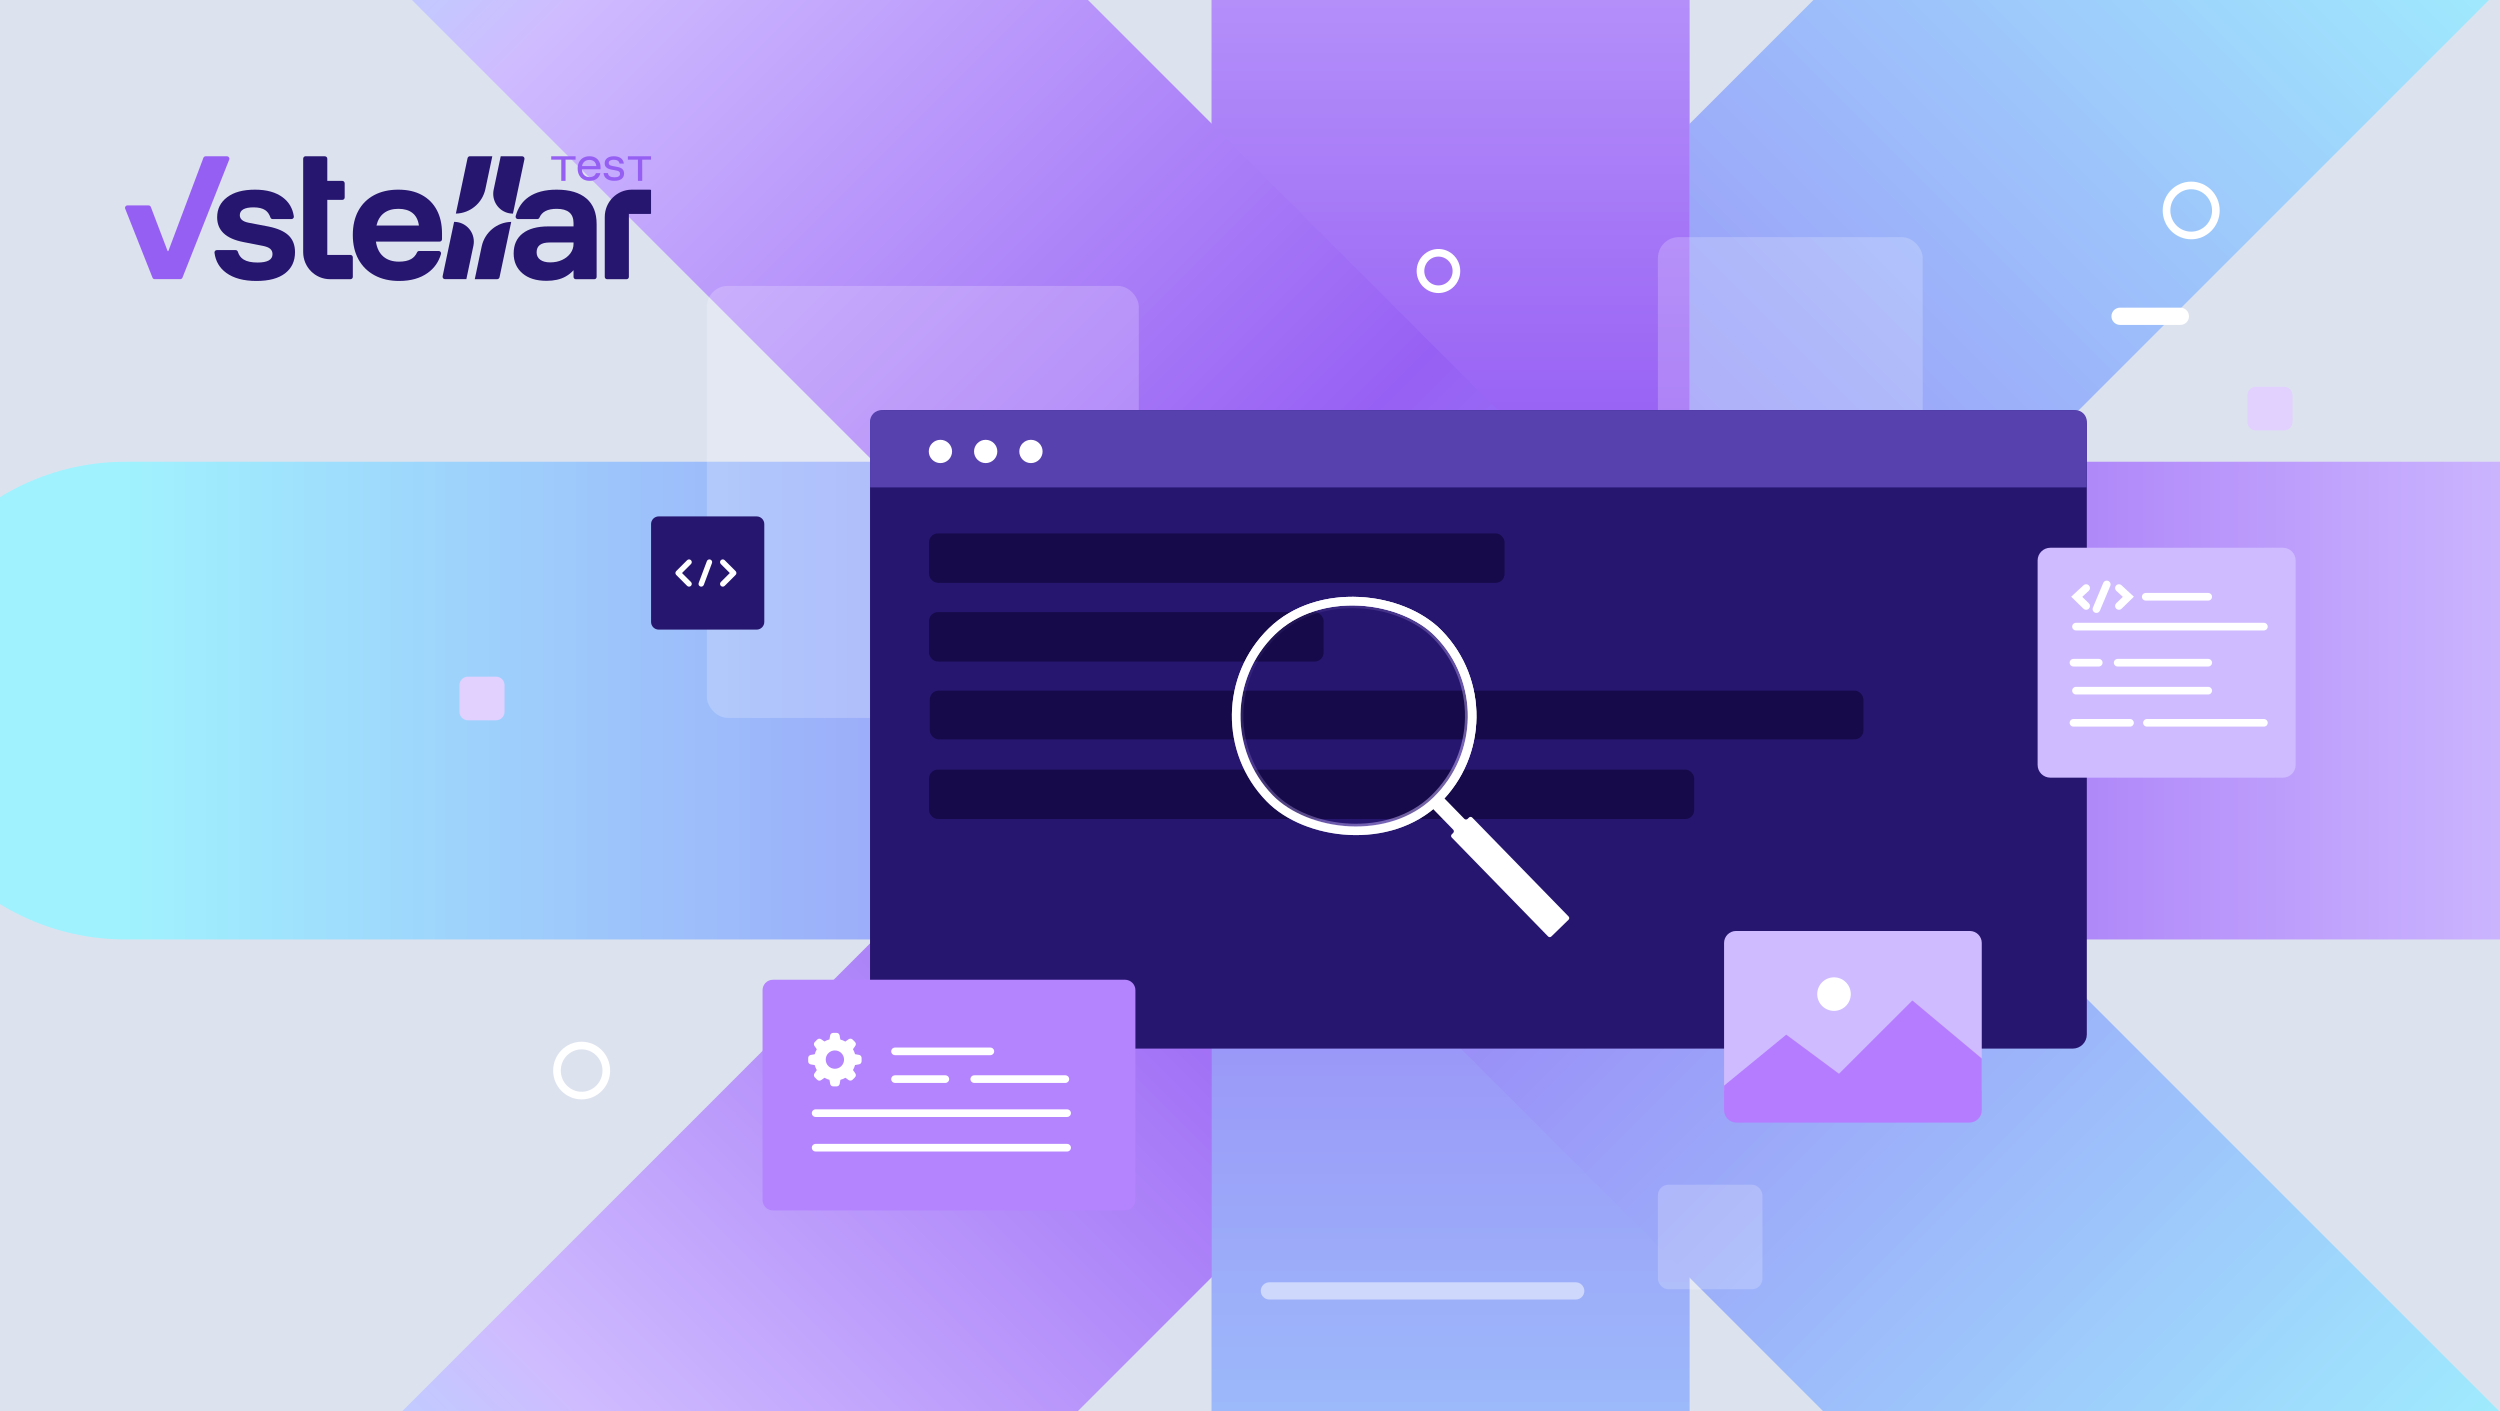<svg width="480" height="271" viewBox="0 0 480 271" fill="none" xmlns="http://www.w3.org/2000/svg">
<g clip-path="url(#clip0_936_8)">
<rect width="480" height="271" fill="#DDE2EF"/>
<g filter="url(#filter0_f_936_8)">
<path d="M278.507 389.022L278.507 -120" stroke="url(#paint0_linear_936_8)" stroke-width="91.716" stroke-linecap="round"/>
<path d="M458.477 314.484L98.544 -45.449" stroke="url(#paint1_linear_936_8)" stroke-width="91.716" stroke-linecap="round"/>
<path d="M24 134.517L533.022 134.517" stroke="url(#paint2_linear_936_8)" stroke-width="91.716" stroke-linecap="round"/>
<path d="M458.485 -45.456L98.552 314.477" stroke="url(#paint3_linear_936_8)" stroke-width="91.716" stroke-linecap="round"/>
<path d="M278.507 389.022L278.507 -120" stroke="url(#paint4_linear_936_8)" stroke-width="91.716" stroke-linecap="round"/>
<path d="M458.477 314.484L98.544 -45.449" stroke="url(#paint5_linear_936_8)" stroke-width="91.716" stroke-linecap="round"/>
</g>
<rect opacity="0.2" x="318.319" y="45.53" width="50.836" height="50.836" rx="4.013" fill="white"/>
<rect opacity="0.2" x="318.319" y="227.471" width="20.067" height="20.067" rx="2.007" fill="white"/>
<rect opacity="0.2" x="135.712" y="54.895" width="82.942" height="82.942" rx="4.013" fill="white"/>
<path d="M116.411 205.548C116.411 208.201 114.29 210.352 111.674 210.352C109.058 210.352 106.937 208.201 106.937 205.548C106.937 202.896 109.057 200.745 111.674 200.745C114.29 200.745 116.411 202.896 116.411 205.548Z" stroke="white" stroke-width="1.466" stroke-miterlimit="10"/>
<path d="M425.447 40.409C425.447 43.062 423.326 45.212 420.71 45.212C418.094 45.212 415.973 43.062 415.973 40.409C415.973 37.756 418.093 35.605 420.71 35.605C423.326 35.605 425.447 37.756 425.447 40.409Z" stroke="white" stroke-width="1.466" stroke-miterlimit="10"/>
<path d="M279.633 52.034C279.633 53.967 278.088 55.533 276.182 55.533C274.276 55.533 272.731 53.967 272.731 52.034C272.731 50.101 274.276 48.534 276.182 48.534C278.088 48.534 279.633 50.101 279.633 52.034Z" stroke="white" stroke-width="1.466" stroke-miterlimit="10"/>
<path opacity="0.5" d="M302.534 249.516H243.724C242.808 249.516 242.065 248.773 242.065 247.858C242.065 246.941 242.808 246.198 243.724 246.198H302.534C303.45 246.198 304.193 246.941 304.193 247.858C304.193 248.774 303.45 249.516 302.534 249.516Z" fill="white"/>
<path d="M418.627 62.386H407.056C406.139 62.386 405.396 61.644 405.396 60.728C405.396 59.811 406.139 59.068 407.056 59.068H418.627C419.543 59.068 420.285 59.811 420.285 60.728C420.286 61.644 419.543 62.386 418.627 62.386Z" fill="white"/>
<path d="M438.525 82.643H433.127C432.228 82.643 431.499 81.915 431.499 81.015V75.889C431.499 74.991 432.227 74.262 433.127 74.262H438.525C439.423 74.262 440.152 74.99 440.152 75.889V81.015C440.152 81.915 439.423 82.643 438.525 82.643Z" fill="#E2D0FF"/>
<path d="M95.241 138.298H89.843C88.945 138.298 88.216 137.57 88.216 136.67V131.545C88.216 130.646 88.944 129.917 89.843 129.917H95.241C96.14 129.917 96.869 130.645 96.869 131.545V136.67C96.868 137.57 96.14 138.298 95.241 138.298Z" fill="#E2D0FF"/>
<path d="M397.96 201.335H169.756C168.26 201.335 167.046 200.122 167.046 198.625V81.454C167.046 79.957 168.26 78.744 169.756 78.744H397.96C399.457 78.744 400.67 79.957 400.67 81.454V198.625C400.67 200.122 399.457 201.335 397.96 201.335Z" fill="#271670"/>
<path d="M400.67 93.582H167.046V80.961C167.046 79.737 168.039 78.744 169.263 78.744H398.453C399.677 78.744 400.67 79.737 400.67 80.961V93.582Z" fill="#5641AF"/>
<path d="M182.798 86.679C182.798 87.914 181.797 88.915 180.562 88.915C179.328 88.915 178.327 87.914 178.327 86.679C178.327 85.444 179.328 84.443 180.562 84.443C181.797 84.443 182.798 85.444 182.798 86.679Z" fill="white"/>
<path d="M191.487 86.679C191.487 87.914 190.486 88.915 189.252 88.915C188.017 88.915 187.016 87.914 187.016 86.679C187.016 85.444 188.017 84.443 189.252 84.443C190.486 84.443 191.487 85.444 191.487 86.679Z" fill="white"/>
<path d="M200.177 86.679C200.177 87.914 199.176 88.915 197.941 88.915C196.707 88.915 195.706 87.914 195.706 86.679C195.706 85.444 196.707 84.443 197.941 84.443C199.176 84.443 200.177 85.444 200.177 86.679Z" fill="white"/>
<path d="M145.272 120.888H126.476C125.664 120.888 125.005 120.229 125.005 119.417V100.621C125.005 99.808 125.664 99.149 126.476 99.149H145.272C146.085 99.149 146.744 99.808 146.744 100.621V119.417C146.744 120.23 146.085 120.888 145.272 120.888Z" fill="#271670"/>
<path d="M138.401 108.296C138.196 108.092 138.196 107.76 138.401 107.556C138.605 107.351 138.937 107.351 139.141 107.556L141.236 109.65C141.44 109.855 141.44 110.186 141.236 110.391L139.141 112.485C138.937 112.69 138.605 112.69 138.401 112.485C138.196 112.281 138.196 111.949 138.401 111.745L140.125 110.021L138.401 108.296ZM130.945 110.021L132.669 111.745C132.873 111.949 132.873 112.281 132.669 112.485C132.464 112.69 132.133 112.69 131.928 112.485L129.834 110.391C129.629 110.186 129.629 109.855 129.834 109.65L131.928 107.556C132.133 107.351 132.464 107.351 132.669 107.556C132.873 107.76 132.873 108.092 132.669 108.296L130.945 110.021ZM135.719 107.742C135.82 107.472 136.122 107.334 136.393 107.436C136.663 107.538 136.801 107.839 136.699 108.11L135.128 112.299C135.027 112.57 134.725 112.707 134.454 112.605C134.183 112.504 134.046 112.202 134.148 111.931L135.719 107.742Z" fill="white"/>
<path d="M438.324 149.31H393.667C392.317 149.31 391.224 148.217 391.224 146.867V107.612C391.224 106.263 392.317 105.169 393.667 105.169H438.324C439.673 105.169 440.767 106.263 440.767 107.612V146.867C440.767 148.217 439.673 149.31 438.324 149.31Z" fill="#CFBBFF"/>
<path d="M406.591 127.24H423.978" stroke="white" stroke-width="1.466" stroke-miterlimit="10" stroke-linecap="round"/>
<path d="M398.588 132.606H423.978" stroke="white" stroke-width="1.466" stroke-miterlimit="10" stroke-linecap="round"/>
<path d="M398.588 120.312H434.67" stroke="white" stroke-width="1.466" stroke-miterlimit="10" stroke-linecap="round"/>
<path d="M398.105 138.781H408.96" stroke="white" stroke-width="1.466" stroke-miterlimit="10" stroke-linecap="round"/>
<path d="M412.214 138.781H434.67" stroke="white" stroke-width="1.466" stroke-miterlimit="10" stroke-linecap="round"/>
<path d="M398.105 127.24H402.963" stroke="white" stroke-width="1.466" stroke-miterlimit="10" stroke-linecap="round"/>
<path d="M411.982 114.58H423.977" stroke="white" stroke-width="1.466" stroke-miterlimit="10" stroke-linecap="round"/>
<path d="M404.499 112.208L402.513 116.95" stroke="white" stroke-width="1.466" stroke-miterlimit="10" stroke-linecap="round"/>
<path d="M400.539 112.908L398.73 114.58L400.539 116.346" stroke="white" stroke-width="1.466" stroke-miterlimit="10" stroke-linecap="round"/>
<path d="M406.835 112.908L408.644 114.58L406.835 116.346" stroke="white" stroke-width="1.466" stroke-miterlimit="10" stroke-linecap="round"/>
<path d="M380.498 209.488H331.023V181.045C331.023 179.776 332.052 178.748 333.32 178.748H378.201C379.47 178.748 380.498 179.776 380.498 181.045V209.488Z" fill="#CFBBFF"/>
<path d="M331.023 208.444L342.961 198.656L353.084 206.161L367.174 192.091L380.498 203.234V213.154C380.498 214.471 379.43 215.538 378.113 215.538H333.408C332.091 215.538 331.023 214.471 331.023 213.154V208.444Z" fill="#B57CFF"/>
<path d="M352.129 194.091C353.909 194.091 355.352 192.648 355.352 190.869C355.352 189.089 353.909 187.646 352.129 187.646C350.35 187.646 348.907 189.089 348.907 190.869C348.907 192.648 350.35 194.091 352.129 194.091Z" fill="white"/>
<path d="M215.996 232.396H148.413C147.306 232.396 146.41 231.499 146.41 230.392V190.115C146.41 189.008 147.306 188.111 148.413 188.111H215.996C217.102 188.111 217.999 189.008 217.999 190.115V230.392C217.999 231.498 217.102 232.396 215.996 232.396Z" fill="#B483FE"/>
<path d="M164.938 202.537L164.169 202.402C164.078 202.067 163.945 201.745 163.772 201.444L164.22 200.805C164.385 200.57 164.357 200.251 164.154 200.048L163.694 199.588C163.488 199.389 163.169 199.366 162.937 199.534L162.297 199.982C161.997 199.809 161.675 199.675 161.34 199.586L161.207 198.799C161.159 198.52 160.92 198.315 160.637 198.31H159.973C159.685 198.309 159.439 198.516 159.39 198.799L159.255 199.566C158.92 199.656 158.598 199.789 158.297 199.963L157.66 199.534C157.425 199.369 157.106 199.397 156.903 199.6L156.443 200.061C156.24 200.263 156.212 200.583 156.377 200.818L156.825 201.457C156.652 201.758 156.518 202.079 156.428 202.414L155.662 202.549C155.378 202.598 155.171 202.845 155.172 203.132V203.784C155.171 204.072 155.378 204.318 155.662 204.367L156.428 204.502C156.518 204.838 156.652 205.159 156.825 205.46L156.377 206.099C156.212 206.334 156.24 206.653 156.443 206.856L156.903 207.316C157.106 207.52 157.425 207.547 157.66 207.383L158.3 206.934C158.6 207.108 158.922 207.241 159.257 207.331L159.392 208.098C159.441 208.381 159.687 208.588 159.975 208.588H160.637C160.924 208.588 161.171 208.381 161.22 208.098L161.355 207.331C161.69 207.241 162.012 207.108 162.312 206.934L162.937 207.373C163.172 207.538 163.491 207.51 163.694 207.307L164.154 206.846C164.357 206.643 164.385 206.324 164.221 206.089L163.772 205.445C163.946 205.144 164.079 204.823 164.169 204.488L164.938 204.353C165.222 204.304 165.429 204.058 165.428 203.77V203.118C165.427 202.83 165.22 202.586 164.938 202.537ZM160.298 205.202C159.327 205.202 158.539 204.415 158.539 203.443C158.539 202.472 159.327 201.684 160.298 201.684C161.27 201.684 162.057 202.472 162.057 203.443C162.057 203.447 162.057 203.45 162.057 203.453C162.052 204.421 161.266 205.202 160.298 205.202Z" fill="white"/>
<path d="M171.844 201.86H190.147" stroke="white" stroke-width="1.466" stroke-miterlimit="10" stroke-linecap="round"/>
<path d="M156.599 213.725H204.885" stroke="white" stroke-width="1.466" stroke-miterlimit="10" stroke-linecap="round"/>
<path d="M156.599 220.36H204.885" stroke="white" stroke-width="1.466" stroke-miterlimit="10" stroke-linecap="round"/>
<path d="M171.844 207.189H181.506" stroke="white" stroke-width="1.466" stroke-miterlimit="10" stroke-linecap="round"/>
<path d="M187.055 207.189H204.548" stroke="white" stroke-width="1.466" stroke-miterlimit="10" stroke-linecap="round"/>
<rect x="178.369" y="102.413" width="110.511" height="9.493" rx="1.71" fill="#160A4A"/>
<rect x="178.369" y="117.528" width="75.763" height="9.493" rx="1.71" fill="#160A4A"/>
<rect x="178.517" y="132.595" width="179.263" height="9.364" rx="1.71" fill="#160A4A"/>
<rect x="178.369" y="147.76" width="146.918" height="9.493" rx="1.71" fill="#160A4A"/>
<g filter="url(#filter1_d_936_8)">
<rect x="228.506" y="136.233" width="45.308" height="45.308" rx="22.654" transform="rotate(-44.25 228.506 136.233)" stroke="url(#paint6_radial_936_8)" stroke-width="1.656"/>
<rect x="228.506" y="136.233" width="45.308" height="45.308" rx="22.654" transform="rotate(-44.25 228.506 136.233)" stroke="url(#paint7_radial_936_8)" stroke-width="1.656"/>
<rect x="228.506" y="136.233" width="45.308" height="45.308" rx="22.654" transform="rotate(-44.25 228.506 136.233)" stroke="white" stroke-width="1.656"/>
<rect x="230.058" y="136.252" width="43.114" height="43.114" rx="21.557" transform="rotate(-44.25 230.058 136.252)" stroke="url(#paint8_linear_936_8)" stroke-width="0.565"/>
<path d="M281.696 156.406C281.866 156.58 282.145 156.584 282.32 156.414L282.587 156.153C282.762 155.983 283.041 155.987 283.211 156.161L301.712 175.153C301.882 175.327 301.878 175.607 301.704 175.777L298.4 178.995C298.226 179.165 297.946 179.161 297.776 178.987L279.276 159.995C279.106 159.821 279.109 159.541 279.284 159.371L279.551 159.111C279.726 158.941 279.73 158.661 279.56 158.487L275.776 154.603C275.606 154.428 275.61 154.149 275.784 153.979L277.288 152.514C277.463 152.343 277.742 152.347 277.912 152.522L281.696 156.406Z" fill="white"/>
</g>
<g clip-path="url(#clip1_936_8)">
<path d="M100.245 30.001C100.537 30.001 100.755 30.272 100.694 30.56L100.022 33.745L98.488 41.014H98.474C96.389 41.014 94.699 39.312 94.699 37.213C94.699 36.958 94.724 36.708 94.772 36.468L94.789 36.387L94.796 36.354L96.137 30.001H100.245Z" fill="#271670"/>
<path d="M94.524 30.001L93.207 36.24L93.191 36.315C92.62 38.96 90.308 40.951 87.524 41.012L89.771 30.368C89.816 30.154 90.003 30.001 90.22 30.001H94.523H94.524Z" fill="#271670"/>
<path d="M90.976 46.399C90.976 46.651 90.951 46.897 90.905 47.135L90.903 47.144L90.889 47.212L90.886 47.224L90.879 47.258L89.541 53.599H85.433C85.141 53.599 84.923 53.327 84.984 53.039L85.653 49.867L87.187 42.599H87.299C89.338 42.651 90.976 44.332 90.976 46.399Z" fill="#271670"/>
<path d="M98.154 42.602L95.91 53.233C95.865 53.447 95.677 53.6 95.46 53.6H91.157L92.471 47.373L92.487 47.299C93.059 44.653 95.371 42.662 98.154 42.602H98.154Z" fill="#271670"/>
<path d="M67.742 49.406V53.16C67.742 53.407 67.543 53.606 67.298 53.606H63.366C60.518 53.606 58.209 51.281 58.209 48.412V30.467C58.209 30.338 58.261 30.221 58.344 30.137C58.408 30.072 58.491 30.027 58.583 30.009H62.376C62.504 30.009 62.62 30.061 62.704 30.145C62.788 30.23 62.84 30.347 62.84 30.475V34.728H65.716C65.844 34.728 65.96 34.781 66.044 34.865C66.127 34.949 66.179 35.066 66.179 35.195V37.913C66.179 38.042 66.127 38.159 66.044 38.243C65.96 38.328 65.844 38.38 65.716 38.38H62.84V48.943H67.282C67.536 48.943 67.742 49.151 67.742 49.406Z" fill="#271670"/>
<path d="M49.251 53.946C46.796 53.946 44.857 53.426 43.435 52.387C42.145 51.444 41.394 50.16 41.182 48.532C41.146 48.26 41.359 48.018 41.632 48.018H45.24C45.443 48.018 45.618 48.155 45.675 48.351C45.86 48.991 46.22 49.479 46.754 49.816C47.377 50.209 48.274 50.406 49.446 50.406C51.361 50.406 52.32 49.872 52.32 48.805C52.32 48.374 52.175 48.032 51.887 47.779C51.599 47.526 51.12 47.334 50.451 47.203L46.713 46.472C43.365 45.817 41.692 44.234 41.692 41.725C41.692 40.114 42.333 38.827 43.617 37.862C44.9 36.897 46.675 36.415 48.944 36.415C51.214 36.415 52.98 36.912 54.3 37.904C55.489 38.798 56.196 40.011 56.419 41.542C56.46 41.816 56.245 42.062 55.97 42.062H52.349C52.156 42.062 51.983 41.939 51.921 41.755C51.707 41.125 51.375 40.656 50.925 40.348C50.404 39.992 49.65 39.814 48.665 39.814C47.81 39.814 47.159 39.94 46.712 40.193C46.266 40.446 46.043 40.826 46.043 41.331C46.043 41.687 46.182 41.987 46.461 42.23C46.74 42.474 47.167 42.651 47.744 42.764L51.566 43.495C53.314 43.851 54.597 44.422 55.416 45.208C56.233 45.995 56.643 47.063 56.643 48.411C56.643 50.153 56.006 51.511 54.732 52.485C53.458 53.459 51.631 53.945 49.25 53.945L49.251 53.946Z" fill="#271670"/>
<path d="M76.637 53.946C74.834 53.946 73.262 53.585 71.923 52.864C70.584 52.143 69.552 51.122 68.827 49.802C68.101 48.482 67.739 46.922 67.739 45.124C67.739 43.326 68.092 41.776 68.799 40.474C69.505 39.173 70.514 38.171 71.825 37.468C73.136 36.766 74.685 36.415 76.47 36.415C78.255 36.415 79.72 36.752 80.975 37.426C82.231 38.101 83.193 39.065 83.863 40.32C84.532 41.575 84.867 43.073 84.867 44.815V45.929C84.867 46.183 84.663 46.388 84.411 46.388H72.176C72.176 46.388 72.174 46.389 72.175 46.39C72.361 47.644 72.835 48.599 73.597 49.254C74.359 49.909 75.364 50.237 76.61 50.237C77.596 50.237 78.376 50.068 78.953 49.731C79.452 49.439 79.826 49.013 80.075 48.453C80.147 48.29 80.31 48.186 80.488 48.186H84.229C84.53 48.186 84.751 48.476 84.668 48.768C84.233 50.291 83.378 51.506 82.105 52.414C80.673 53.435 78.85 53.945 76.637 53.945V53.946ZM72.288 43.298H80.429C80.429 43.298 80.431 43.297 80.431 43.296C80.282 42.229 79.873 41.429 79.204 40.896C78.534 40.362 77.632 40.095 76.498 40.095C75.363 40.095 74.438 40.367 73.722 40.91C73.006 41.453 72.528 42.248 72.286 43.296C72.286 43.297 72.286 43.298 72.287 43.298L72.288 43.298Z" fill="#271670"/>
<path d="M125.234 40.638V36.875C125.234 36.621 125.03 36.415 124.778 36.415H121.314C118.442 36.415 116.114 38.76 116.114 41.651V53.163C116.114 53.409 116.312 53.608 116.556 53.608H120.303C120.547 53.608 120.745 53.409 120.745 53.163V41.079H124.797C125.038 41.079 125.234 40.881 125.234 40.638V40.638Z" fill="#271670"/>
<path d="M112.585 38.101C111.274 36.977 109.373 36.415 106.88 36.415C104.63 36.415 102.826 36.893 101.469 37.848C100.253 38.703 99.433 39.918 99.008 41.493C98.93 41.78 99.147 42.062 99.442 42.062H103.161C103.343 42.062 103.506 41.952 103.576 41.782C104.039 40.658 105.141 40.096 106.881 40.096C109.038 40.096 110.117 41.005 110.117 42.821V43.467H105.319C103.161 43.467 101.505 43.916 100.353 44.816C99.2 45.714 98.623 46.997 98.623 48.664C98.623 50.238 99.181 51.506 100.297 52.471C101.414 53.436 102.957 53.918 104.928 53.918C106.378 53.918 107.588 53.651 108.555 53.117C109.15 52.789 109.67 52.377 110.117 51.882V53.17C110.117 53.412 110.313 53.609 110.553 53.609H114.117C114.357 53.609 114.553 53.412 114.553 53.17V43.018C114.553 40.864 113.897 39.225 112.586 38.101H112.585ZM109.531 48.622C109.14 49.156 108.61 49.583 107.94 49.9C107.271 50.22 106.5 50.378 105.626 50.378C104.826 50.378 104.193 50.209 103.728 49.873C103.264 49.535 103.031 49.058 103.031 48.44C103.031 47.185 103.868 46.558 105.542 46.558H110.117V46.811C110.117 47.485 109.922 48.088 109.531 48.622H109.531Z" fill="#271670"/>
<path d="M113.214 34.72C112.743 34.72 112.335 34.623 111.99 34.429C111.644 34.235 111.378 33.959 111.19 33.601C111.002 33.243 110.908 32.825 110.908 32.346C110.908 31.866 111.002 31.452 111.19 31.101C111.378 30.751 111.641 30.48 111.982 30.288C112.323 30.097 112.721 30.001 113.176 30.001C113.632 30.001 113.988 30.089 114.306 30.266C114.624 30.442 114.871 30.692 115.046 31.015C115.221 31.337 115.309 31.721 115.309 32.164V32.505H111.719C111.744 32.978 111.888 33.348 112.151 33.613C112.414 33.878 112.766 34.01 113.206 34.01C113.511 34.01 113.769 33.945 113.979 33.817C114.19 33.688 114.335 33.498 114.415 33.246H115.271C115.161 33.715 114.925 34.078 114.562 34.335C114.199 34.592 113.749 34.721 113.214 34.721V34.72ZM111.749 31.884H114.498C114.458 31.511 114.321 31.221 114.089 31.014C113.856 30.808 113.549 30.704 113.169 30.704C112.788 30.704 112.48 30.808 112.23 31.014C111.979 31.221 111.819 31.511 111.749 31.884Z" fill="#965FF3"/>
<path d="M117.961 34.72C117.335 34.72 116.842 34.589 116.482 34.327C116.121 34.065 115.923 33.7 115.888 33.23H116.722C116.757 33.508 116.877 33.712 117.082 33.843C117.288 33.974 117.59 34.04 117.991 34.04C118.692 34.04 119.042 33.818 119.042 33.374C119.042 33.193 118.989 33.053 118.881 32.955C118.773 32.856 118.592 32.785 118.336 32.739L117.353 32.558C116.516 32.401 116.099 32.001 116.099 31.355C116.099 30.937 116.256 30.606 116.572 30.364C116.887 30.122 117.318 30.001 117.863 30.001C118.409 30.001 118.879 30.125 119.212 30.372C119.545 30.618 119.734 30.966 119.779 31.415H118.96C118.91 31.163 118.793 30.977 118.611 30.855C118.428 30.735 118.171 30.674 117.841 30.674C117.535 30.674 117.299 30.727 117.131 30.833C116.963 30.939 116.879 31.093 116.879 31.294C116.879 31.451 116.933 31.573 117.041 31.661C117.149 31.749 117.322 31.816 117.563 31.861L118.547 32.051C118.987 32.131 119.31 32.275 119.515 32.482C119.72 32.688 119.823 32.966 119.823 33.314C119.823 33.757 119.663 34.103 119.343 34.35C119.022 34.597 118.561 34.72 117.961 34.72H117.961Z" fill="#965FF3"/>
<path d="M125.237 30.001V30.651H123.306V34.721H122.482V30.651H120.551V30.001H125.237Z" fill="#965FF3"/>
<path d="M43.59 30.009C43.91 30.009 44.13 30.334 44.011 30.634L43.934 30.829L40.944 38.38L35.033 53.308C34.963 53.484 34.794 53.599 34.606 53.599H29.702C29.514 53.599 29.345 53.484 29.276 53.308L24.033 40.068C23.914 39.767 24.134 39.44 24.456 39.44H28.534C28.722 39.44 28.89 39.556 28.958 39.733L32.182 48.202H32.322L36.015 38.38L38.854 30.829L39.05 30.307C39.118 30.127 39.289 30.009 39.479 30.009H43.59Z" fill="#965FF3"/>
<path d="M110.519 30.001V30.651H108.587V34.721H107.764V30.651H105.833V30.001H110.519Z" fill="#965FF3"/>
</g>
</g>
<defs>
<filter id="filter0_f_936_8" x="-85.737" y="-229.737" width="728.497" height="728.496" filterUnits="userSpaceOnUse" color-interpolation-filters="sRGB">
<feFlood flood-opacity="0" result="BackgroundImageFix"/>
<feBlend mode="normal" in="SourceGraphic" in2="BackgroundImageFix" result="shape"/>
<feGaussianBlur stdDeviation="31.94" result="effect1_foregroundBlur_936_8"/>
</filter>
<filter id="filter1_d_936_8" x="234.435" y="111.899" width="68.944" height="70.115" filterUnits="userSpaceOnUse" color-interpolation-filters="sRGB">
<feFlood flood-opacity="0" result="BackgroundImageFix"/>
<feColorMatrix in="SourceAlpha" type="matrix" values="0 0 0 0 0 0 0 0 0 0 0 0 0 0 0 0 0 0 127 0" result="hardAlpha"/>
<feMorphology radius="0.812" operator="erode" in="SourceAlpha" result="effect1_dropShadow_936_8"/>
<feOffset dx="-0.541" dy="0.812"/>
<feGaussianBlur stdDeviation="1.447"/>
<feComposite in2="hardAlpha" operator="out"/>
<feColorMatrix type="matrix" values="0 0 0 0 0.471 0 0 0 0 0.271 0 0 0 0 0.729 0 0 0 0.15 0"/>
<feBlend mode="normal" in2="BackgroundImageFix" result="effect1_dropShadow_936_8"/>
<feBlend mode="normal" in="SourceGraphic" in2="effect1_dropShadow_936_8" result="shape"/>
</filter>
<linearGradient id="paint0_linear_936_8" x1="279.007" y1="389.022" x2="279.007" y2="-219.905" gradientUnits="userSpaceOnUse">
<stop stop-color="#A0F2FE"/>
<stop offset="0.5" stop-color="#9760F4"/>
<stop offset="0.768" stop-color="#CFBBFF"/>
<stop offset="0.909" stop-color="#A0F2FE"/>
</linearGradient>
<linearGradient id="paint1_linear_936_8" x1="458.831" y1="314.131" x2="28.254" y2="-116.446" gradientUnits="userSpaceOnUse">
<stop stop-color="#A0F2FE"/>
<stop offset="0.5" stop-color="#9760F4"/>
<stop offset="0.768" stop-color="#CFBBFF"/>
<stop offset="0.909" stop-color="#A0F2FE"/>
</linearGradient>
<linearGradient id="paint2_linear_936_8" x1="24" y1="134.017" x2="632.928" y2="134.017" gradientUnits="userSpaceOnUse">
<stop stop-color="#A0F2FE"/>
<stop offset="0.5" stop-color="#9760F4"/>
<stop offset="0.768" stop-color="#CFBBFF"/>
<stop offset="0.909" stop-color="#A0F2FE"/>
</linearGradient>
<linearGradient id="paint3_linear_936_8" x1="458.132" y1="-45.81" x2="27.555" y2="384.767" gradientUnits="userSpaceOnUse">
<stop stop-color="#A0F2FE"/>
<stop offset="0.5" stop-color="#9760F4"/>
<stop offset="0.768" stop-color="#CFBBFF"/>
<stop offset="0.909" stop-color="#A0F2FE"/>
</linearGradient>
<linearGradient id="paint4_linear_936_8" x1="279.007" y1="389.022" x2="279.007" y2="-219.905" gradientUnits="userSpaceOnUse">
<stop stop-color="#A0F2FE"/>
<stop offset="0.5" stop-color="#9760F4"/>
<stop offset="0.768" stop-color="#CFBBFF"/>
<stop offset="0.909" stop-color="#A0F2FE"/>
</linearGradient>
<linearGradient id="paint5_linear_936_8" x1="458.831" y1="314.131" x2="28.254" y2="-116.446" gradientUnits="userSpaceOnUse">
<stop stop-color="#A0F2FE"/>
<stop offset="0.5" stop-color="#9760F4"/>
<stop offset="0.768" stop-color="#CFBBFF"/>
<stop offset="0.909" stop-color="#A0F2FE"/>
</linearGradient>
<radialGradient id="paint6_radial_936_8" cx="0" cy="0" r="1" gradientUnits="userSpaceOnUse" gradientTransform="translate(227.758 137.615) rotate(44.074) scale(63.778 102.003)">
<stop stop-color="#EFEFEF" stop-opacity="0"/>
<stop offset="1" stop-color="#EFEFEF"/>
</radialGradient>
<radialGradient id="paint7_radial_936_8" cx="0" cy="0" r="1" gradientUnits="userSpaceOnUse" gradientTransform="translate(227.982 181.745) rotate(-44.063) scale(63.455 101.381)">
<stop stop-color="#EFEFEF" stop-opacity="0"/>
<stop offset="1" stop-color="#EFEFEF"/>
</radialGradient>
<linearGradient id="paint8_linear_936_8" x1="252.956" y1="130.931" x2="253.255" y2="226.435" gradientUnits="userSpaceOnUse">
<stop stop-color="#CFBBFF" stop-opacity="0"/>
<stop offset="1" stop-color="#CFBBFF"/>
</linearGradient>
<clipPath id="clip0_936_8">
<rect width="480" height="271" fill="white"/>
</clipPath>
<clipPath id="clip1_936_8">
<rect width="101" height="24" fill="white" transform="translate(24 30)"/>
</clipPath>
</defs>
</svg>
